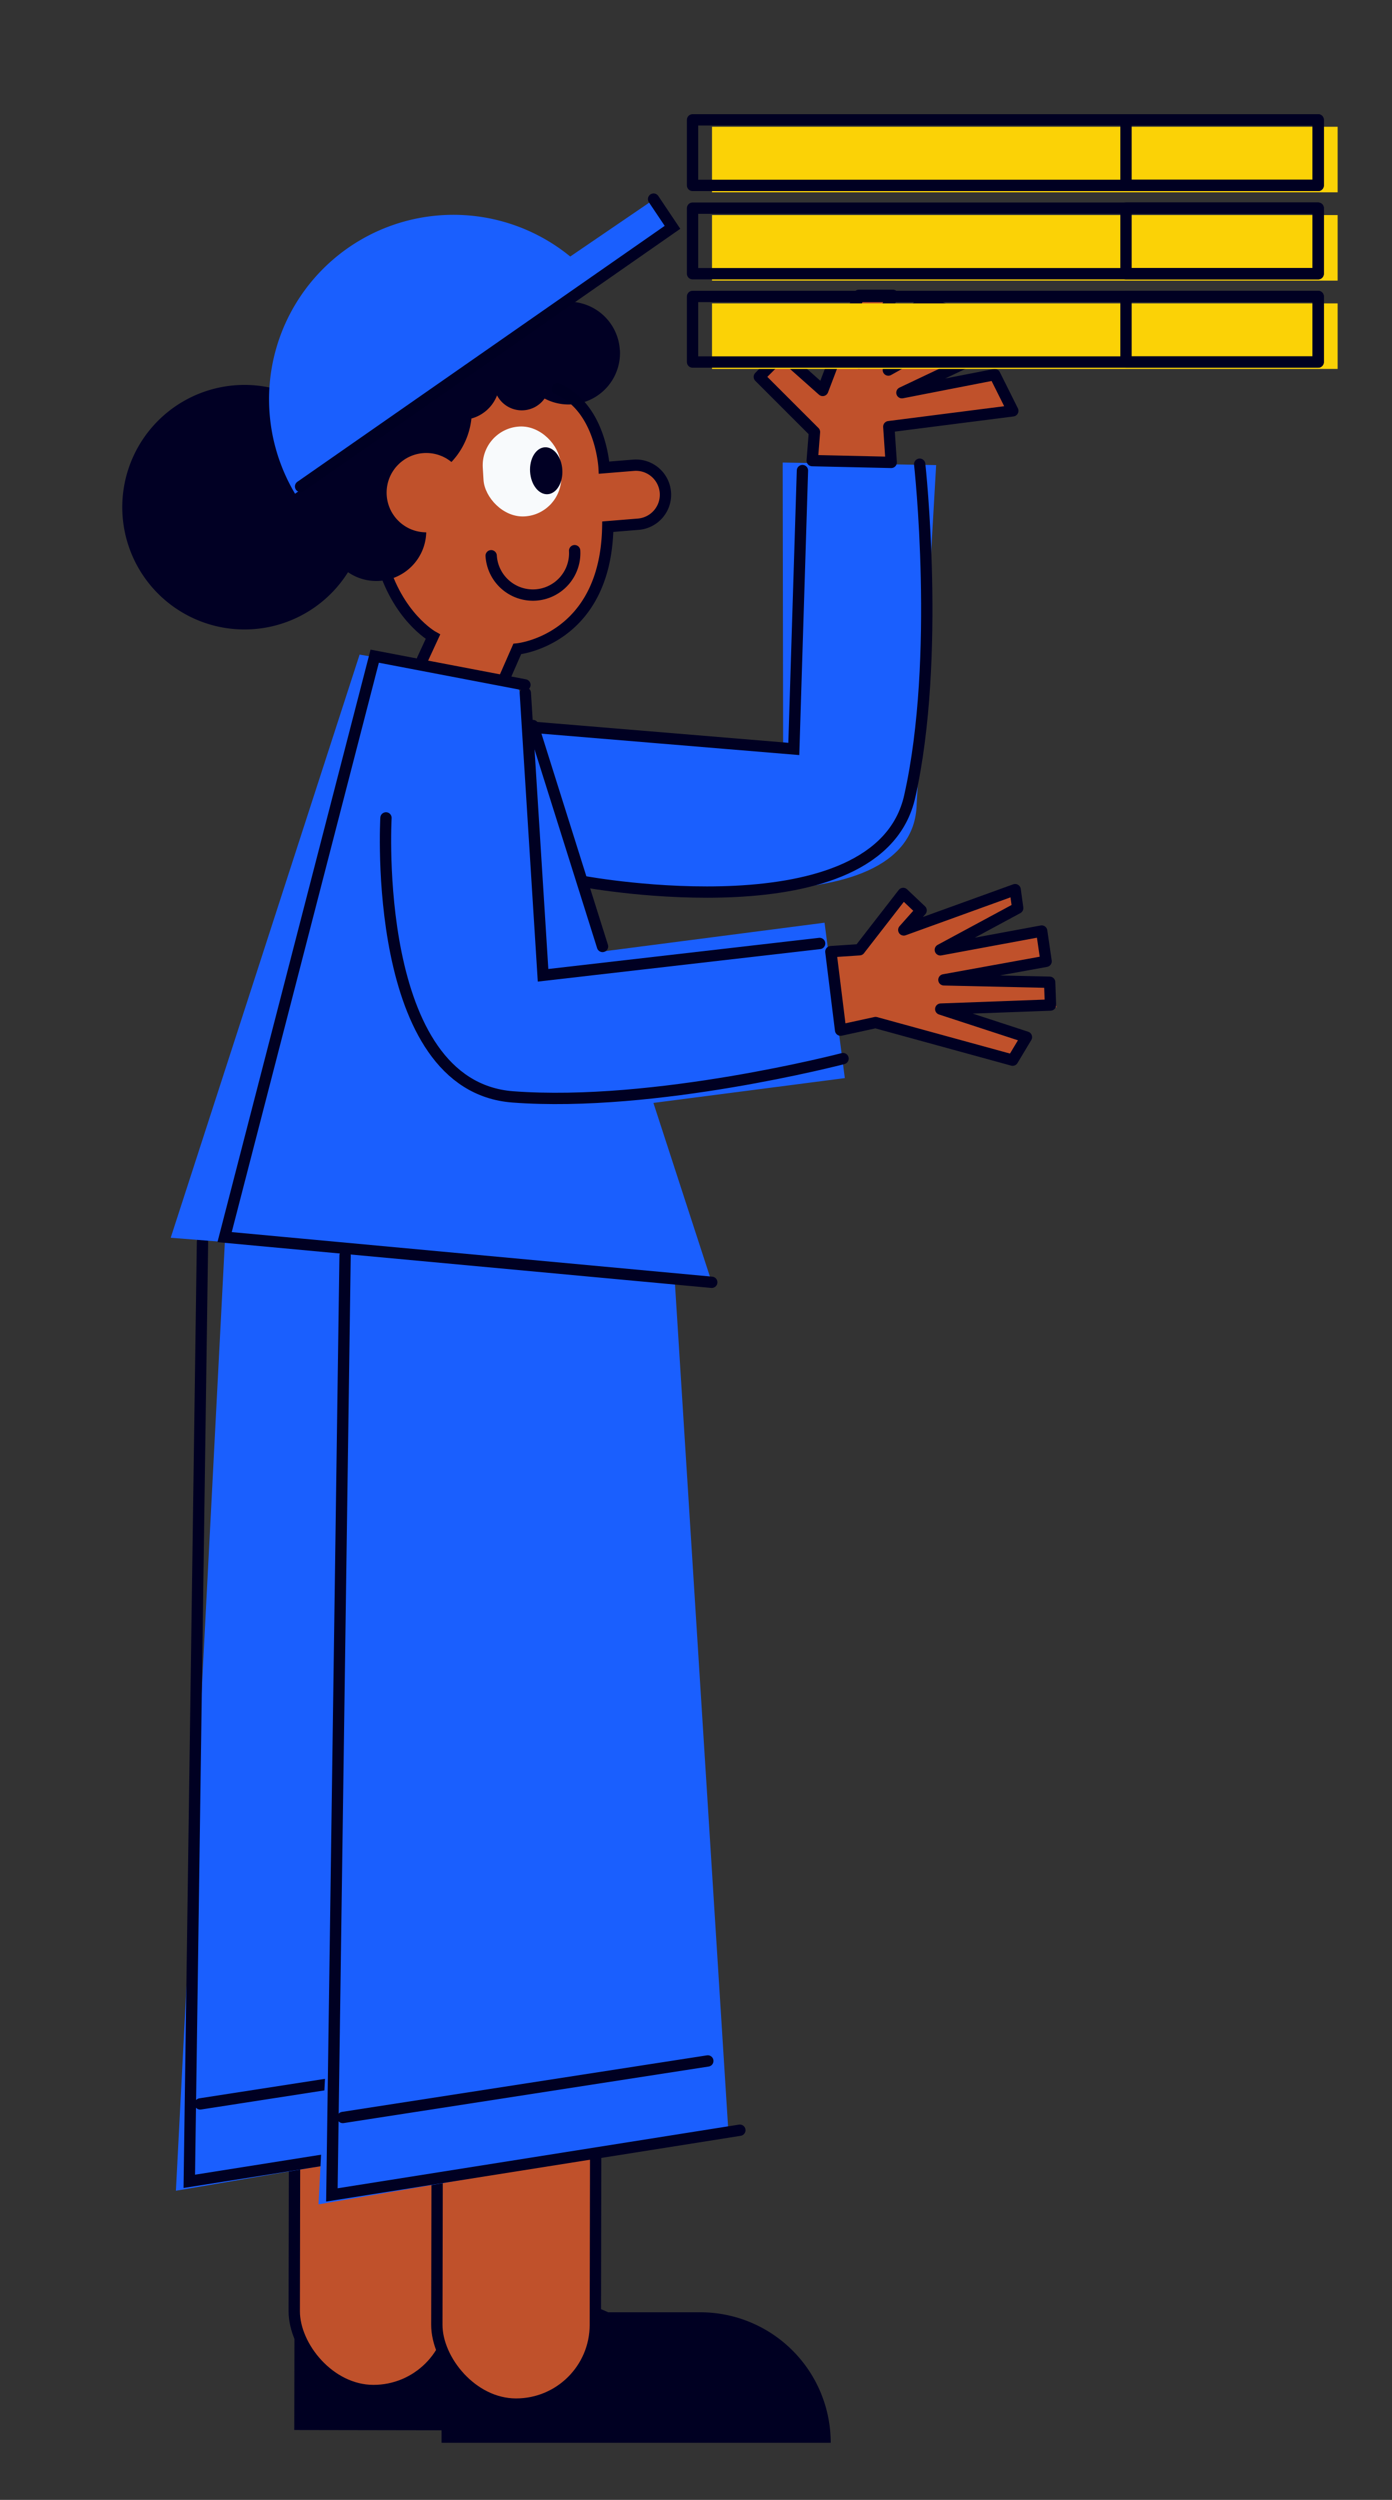 <svg id="Capa_1" data-name="Capa 1" xmlns="http://www.w3.org/2000/svg" viewBox="0 0 615 1104"><rect x="0" y="0" width="615" height="1104" fill="#333333" stroke="none"/><title>Mesa de trabajo 27</title><polygon points="335.48 166.43 345.48 156.43 363.48 172.43 379.48 130.43 394.48 130.43 379.48 160.43 408.48 132.43 421.48 138.43 392.48 163.43 426.48 144.43 436.48 155.43 398.48 173.43 439.48 165.43 447.47 181.43 392.68 188.43 393.75 204.21 358.84 203.42 359.84 190.78 335.48 166.43" fill="#c0512b"/><path d="M413.6,205.39,405,354.93c-.49,29.12-34.72,36.82-65.5,37.89-20.78,2.35-55.73,1.56-112.5-10.9l-10-63,129,9.22-.2-123.87Z" fill="#1a5ffe"/><polyline points="226.22 320.41 350.71 330.75 354.53 207.81" fill="none" stroke="#002" stroke-linecap="round" stroke-miterlimit="10" stroke-width="5"/><path d="M258.47,389.42s129.62,23.84,143.45-37.68S406.33,205,406.33,205" fill="none" stroke="#002" stroke-linecap="round" stroke-miterlimit="10" stroke-width="5"/><polygon points="335.48 166.43 345.48 156.43 363.48 172.43 379.48 130.43 394.48 130.43 379.48 160.43 408.48 132.43 421.48 138.43 392.48 163.43 426.48 144.43 436.48 155.43 398.48 173.43 439.48 165.43 447.47 181.43 392.68 188.43 393.75 204.21 358.84 203.42 359.84 190.78 335.48 166.43" fill="none" stroke="#002" stroke-linecap="round" stroke-linejoin="round" stroke-width="5"/><path d="M292.69,219.22a13,13,0,0,1-12.18,12.93l-12.31.75.15,2.44a50.11,50.11,0,0,1-40.48,52.23l-4.64,12.73-37.07-6.42s2.42-6.79,4.68-12.92a50,50,0,0,1-23.51-39.49l-1.75-28.85a50.09,50.09,0,0,1,47-53l1-.06a50.1,50.1,0,0,1,53.05,47l0,.5,12.3-.74a13,13,0,0,1,13.74,12.16C292.69,218.68,292.69,219,292.69,219.22Z" fill="#c0512b"/><rect x="213.44" y="188.32" width="34.39" height="39.76" rx="17.19" transform="translate(-12.19 14.35) rotate(-3.47)" fill="#f8fafc"/><ellipse cx="241.33" cy="207.88" rx="7.14" ry="10.38" transform="translate(-12.15 15) rotate(-3.47)" fill="#010024"/><path d="M194.63,154.43l-.07,0a.49.49,0,0,1,0-.12Z" fill="#010024"/><path d="M194.63,154.43l-.07,0a.49.49,0,0,1,0-.12Z" fill="#010024"/><path d="M273.85,154.56a22.7,22.7,0,0,0-24-21.29,22.07,22.07,0,0,0-2.59.31,12.32,12.32,0,0,0-24.52,0A20.74,20.74,0,0,0,204,135.47a16.22,16.22,0,0,0-28.07,12c0,.25,0,.5.07.75-.86,0-1.74,0-2.62.05a33.09,33.09,0,0,0-31.07,34,54,54,0,1,0,11.45,70.42,22.05,22.05,0,0,0,34.52-19.5,22.33,22.33,0,0,0-.77-4.6,11.67,11.67,0,0,0,6.15-19.68,33.07,33.07,0,0,0,14.62-24.09,16.87,16.87,0,0,0,11.32-10.22,12.33,12.33,0,0,0,21,1.4,22.71,22.71,0,0,0,33.28-21.45Zm-79.29-.08a.49.49,0,0,1,0-.12l.08.07Z" fill="#010024"/><path d="M194.63,154.43l-.07,0a.49.49,0,0,1,0-.12Z" fill="#010024"/><circle cx="188.33" cy="217.57" r="17.52" fill="#c0512b"/><path d="M253.88,243.19a18.51,18.51,0,0,1-17.34,19.58h0A18.5,18.5,0,0,1,217,245.43" fill="none" stroke="#010024" stroke-linecap="round" stroke-miterlimit="10" stroke-width="5"/><path d="M218.53,309.39l10-22.79s39.1-3.7,40-54L282,231.5a13.07,13.07,0,0,0,12-13.64h0a13.06,13.06,0,0,0-14.11-12.39l-13,1.06s-1.29-26.57-20.64-34.77" fill="none" stroke="#002" stroke-linecap="round" stroke-miterlimit="10" stroke-width="5"/><path d="M186.61,291.29l4.67-10.1s-15.85-8.8-22.62-33.65" fill="none" stroke="#010024" stroke-linecap="round" stroke-miterlimit="10" stroke-width="5"/><path d="M130,1015.7H244.32a57.62,57.62,0,0,1,57.62,57.62v0a0,0,0,0,1,0,0H130a0,0,0,0,1,0,0V1015.7A0,0,0,0,1,130,1015.7Z" transform="translate(2.07 -0.43) rotate(0.11)" fill="#002"/><rect x="130.03" y="893.49" width="70.03" height="162.22" rx="35.01" transform="translate(1.93 -0.32) rotate(0.11)" fill="#c0512b" stroke="#002" stroke-miterlimit="10" stroke-width="5"/><path d="M192.53,385.89h0A106.47,106.47,0,0,0,102.6,485.6L77.72,967.47,258.88,936.6,231.69,505.22Z" fill="#1a5ffe"/><polyline points="89.46 548.41 83.63 963.32 263.88 934.74" fill="none" stroke="#002" stroke-linecap="round" stroke-miterlimit="10" stroke-width="5"/><line x1="88.45" y1="929.13" x2="249.72" y2="904.14" fill="none" stroke="#002" stroke-linecap="round" stroke-miterlimit="10" stroke-width="5"/><path d="M193,1021.7H307.32a57.62,57.62,0,0,1,57.62,57.62v0a0,0,0,0,1,0,0H193a0,0,0,0,1,0,0V1021.7A0,0,0,0,1,193,1021.7Z" transform="matrix(1, 0, 0, 1, 2.08, -0.55)" fill="#002"/><rect x="193.03" y="899.49" width="70.03" height="162.22" rx="35.01" transform="translate(1.94 -0.45) rotate(0.11)" fill="#c0512b" stroke="#002" stroke-miterlimit="10" stroke-width="5"/><path d="M255.53,391.89h0A106.48,106.48,0,0,0,165.6,491.6L140.72,973.48,321.88,942.6,294.69,511.22Z" fill="#1a5ffe"/><polyline points="152.46 554.42 146.63 969.32 326.88 940.74" fill="none" stroke="#002" stroke-linecap="round" stroke-miterlimit="10" stroke-width="5"/><line x1="151.45" y1="935.13" x2="312.72" y2="910.15" fill="none" stroke="#002" stroke-linecap="round" stroke-miterlimit="10" stroke-width="5"/><polygon points="314.21 565.51 75.42 546.62 158.88 289.08 228.11 300.95 314.21 565.51" fill="#1a5ffe"/><polyline points="314.46 566.29 99.23 546.34 165.55 289.78 231.91 302.46" fill="none" stroke="#002" stroke-linecap="round" stroke-miterlimit="10" stroke-width="5"/><rect x="314.57" y="133.98" width="276.41" height="28.95" fill="#fbd206"/><rect x="305.98" y="130.93" width="276.41" height="28.95" stroke-width="5" stroke="#002" stroke-linecap="round" stroke-linejoin="round" fill="none"/><polygon points="415.44 445.83 455.47 456.57 447.31 468.34 386.4 453.33 386.38 453.26 369.87 456.37 311.47 467.36 304.86 432.24 377.83 418.51 398.77 394.69 408.31 401.16 399.1 411.37 448.37 391.14 451.52 400.75 415.06 419.53 459.84 410.12 462 424.64 417.46 432.81 463.69 432.02 466.83 444.82 415.44 445.83" fill="#c0512b"/><path d="M373.25,476.11,240.1,493.37A60.62,60.62,0,0,1,172.18,441l-1.11-8.5,11.6-1.5L163,310.06l70-2.26,2,116.44,129.29-16.76Z" fill="#1a5ffe"/><polyline points="232.09 306.04 239.93 430.71 362.12 416.65" fill="none" stroke="#002" stroke-linecap="round" stroke-miterlimit="10" stroke-width="5"/><path d="M170.53,361.2s-6.82,118.45,56.05,123.21S372.46,467.5,372.46,467.5" fill="none" stroke="#002" stroke-linecap="round" stroke-miterlimit="10" stroke-width="5"/><polygon points="399.04 394.56 406.96 402.06 399.3 410.68 448.5 392.88 449.63 401.04 415.45 419.47 460.23 411.17 462.18 424.53 417.03 432.72 463.75 433.78 464.11 443.85 415.63 445.64 453.49 458.01 447.39 468.19 386.83 451.58 371.38 454.94 367.08 420.27 379.74 419.43 399.04 394.56" fill="none" stroke="#002" stroke-linecap="round" stroke-linejoin="round" stroke-width="5"/><line x1="235.47" y1="320.42" x2="266.2" y2="417.98" fill="none" stroke="#002" stroke-linecap="round" stroke-miterlimit="10" stroke-width="5"/><rect x="497.48" y="130.93" width="84.91" height="28.95" stroke-width="5" stroke="#002" stroke-linecap="round" stroke-linejoin="round" fill="none"/><rect x="314.57" y="94.98" width="276.41" height="28.95" fill="#fbd206"/><rect x="305.98" y="91.93" width="276.41" height="28.95" stroke-width="5" stroke="#002" stroke-linecap="round" stroke-linejoin="round" fill="none"/><rect x="497.48" y="91.93" width="84.91" height="28.95" stroke-width="5" stroke="#002" stroke-linecap="round" stroke-linejoin="round" fill="none"/><rect x="314.57" y="55.98" width="276.41" height="28.95" fill="#fbd206"/><rect x="305.98" y="52.93" width="276.41" height="28.95" stroke-width="5" stroke="#002" stroke-linecap="round" stroke-linejoin="round" fill="none"/><rect x="497.48" y="52.93" width="84.91" height="28.95" stroke-width="5" stroke="#002" stroke-linecap="round" stroke-linejoin="round" fill="none"/><path d="M297.6,100.3l-40.88,27.88L130.36,218.05A81.47,81.47,0,0,1,251.94,113.29l37.21-25.38Z" fill="#1a5ffe"/><polyline points="132.8 214.83 297.11 100.39 288.76 87.93" fill="none" stroke="#002" stroke-linecap="round" stroke-miterlimit="10" stroke-width="5"/></svg>
